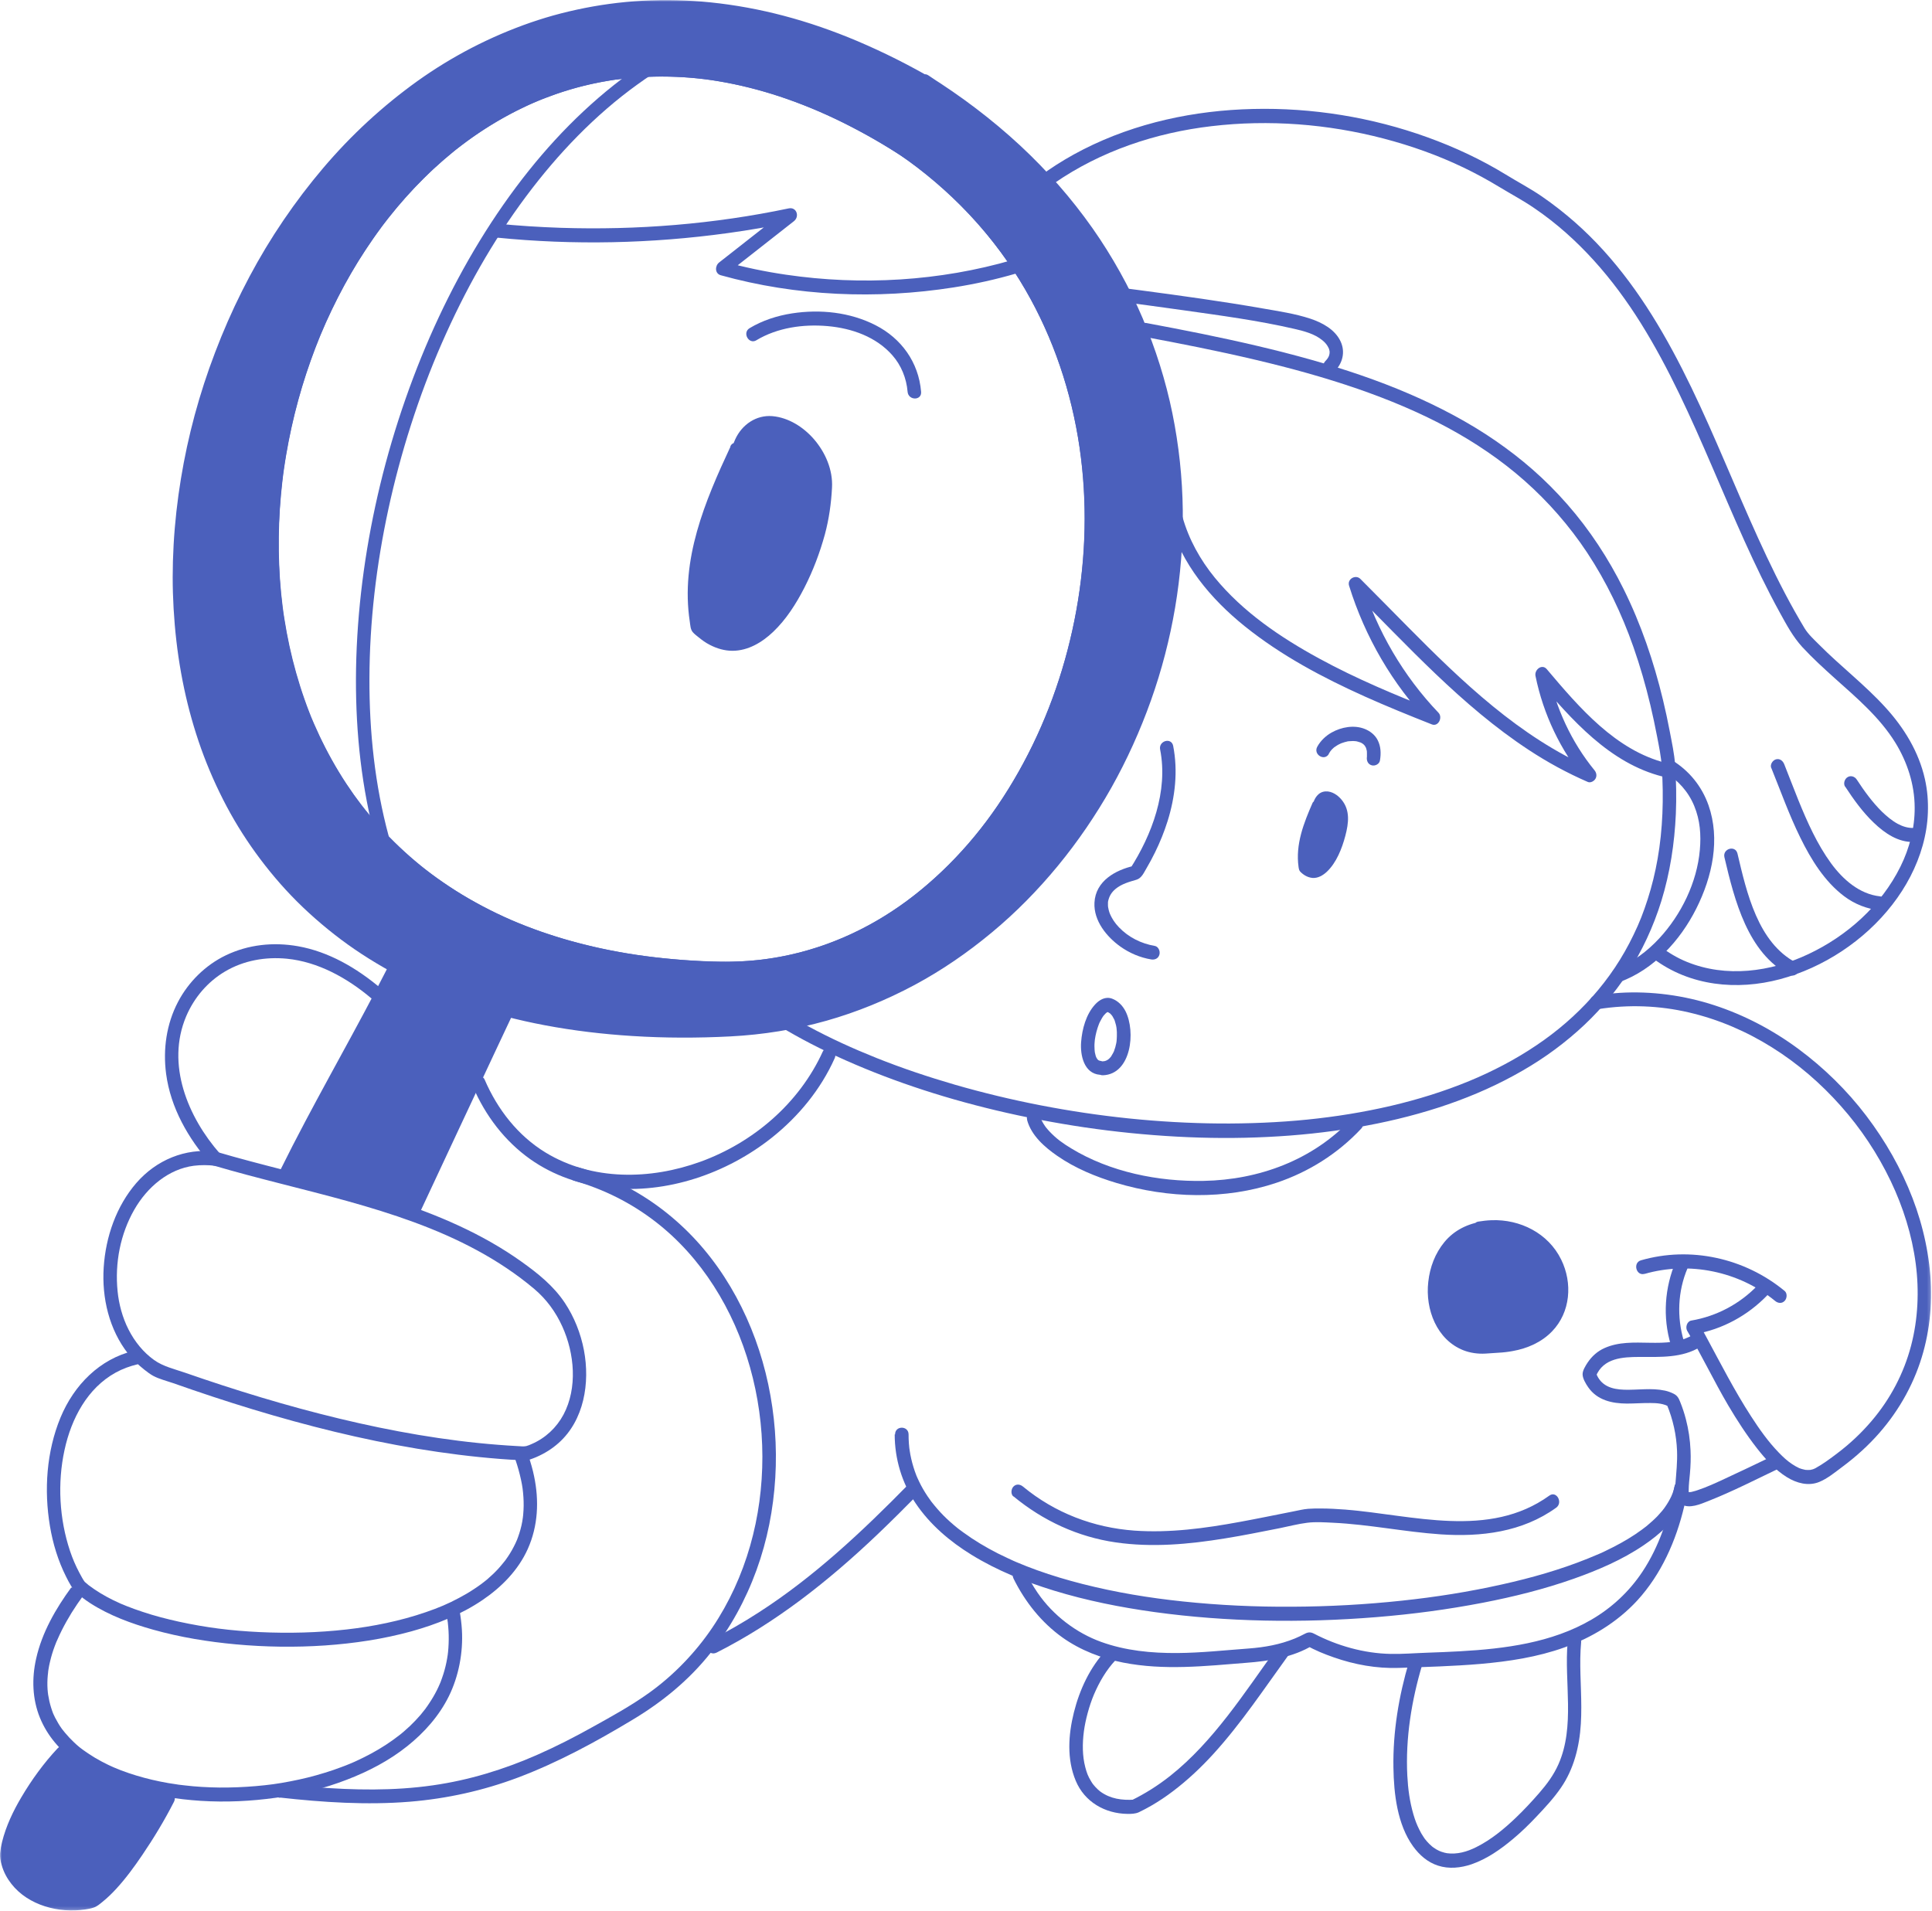 <svg width="558" height="552" viewBox="0 0 558 552" fill="none" xmlns="http://www.w3.org/2000/svg">
<mask id="mask0_1255_1101" style="mask-type:luminance" maskUnits="userSpaceOnUse" x="0" y="0" width="558" height="552">
<path d="M557.789 0H0V551.81H557.789V0Z" fill="white"/>
</mask>
<g mask="url(#mask0_1255_1101)">
<path d="M222.751 294.919C228.777 298.735 235.07 302.069 241.517 305.035C248.762 308.368 256.163 311.288 263.696 313.84C271.606 316.53 279.648 318.806 287.758 320.737C295.867 322.668 304.73 324.369 313.304 325.634C322.1 326.921 330.963 327.818 339.848 328.301C348.732 328.783 357.395 328.829 366.169 328.392C374.766 327.979 383.318 327.082 391.804 325.634C399.825 324.277 407.779 322.392 415.534 319.886C422.978 317.472 430.246 314.46 437.159 310.69C444.071 306.943 449.943 302.85 455.593 297.862C461.132 292.965 466.028 287.332 470.127 281.079C474.204 274.825 477.55 267.63 479.832 260.25C482.336 252.111 483.643 243.605 484.02 235.075C484.219 230.339 484.13 225.604 483.798 220.868C483.576 217.672 482.867 214.453 482.269 211.304C481.671 208.154 481.029 205.188 480.297 202.131C477.639 191.095 473.961 180.29 468.931 170.151C464.544 161.3 459.116 153.023 452.668 145.667C446.221 138.31 439.485 132.516 431.885 127.274C424.286 122.033 415.689 117.504 407.048 113.779C397.831 109.802 388.326 106.629 378.71 103.917C368.341 100.997 357.839 98.606 347.292 96.445C341.886 95.341 336.48 94.307 331.073 93.295C330.032 93.111 328.969 93.594 328.681 94.721C328.415 95.709 328.991 97.019 330.054 97.203C340.933 99.227 351.79 101.365 362.58 103.917C372.55 106.262 382.454 108.974 392.181 112.331C401.066 115.412 409.773 119.021 418.082 123.504C425.992 127.78 433.547 132.861 440.327 138.862C447.107 144.862 453.289 151.897 458.385 159.599C463.968 168.036 468.399 177.278 471.767 186.888C473.695 192.383 475.312 197.992 476.664 203.671C477.373 206.659 478.015 209.671 478.591 212.683C479.167 215.695 479.788 218.614 479.965 221.626C480.541 230.5 480.253 239.559 478.746 248.088C478.059 252.019 477.107 255.927 475.888 259.721C474.67 263.514 473.495 266.549 471.811 269.998C468.599 276.688 464.655 282.55 459.913 287.884C455.15 293.24 449.721 297.908 443.805 301.885C440.748 303.954 437.58 305.839 434.323 307.563C431.066 309.288 427.631 310.897 424.33 312.253C417.019 315.265 409.441 317.61 401.775 319.403C393.688 321.289 385.711 322.553 377.58 323.381C369.448 324.208 360.542 324.576 352.011 324.507C343.481 324.438 334.596 323.932 325.911 323.036C317.314 322.139 308.983 320.898 300.453 319.242C292.167 317.633 283.947 315.656 275.815 313.311C268.149 311.081 260.572 308.552 253.149 305.586C246.369 302.873 239.877 299.931 233.297 296.367C230.394 294.804 227.536 293.125 224.722 291.355C222.573 289.999 220.601 293.493 222.751 294.85V294.919Z" fill="#4B60BC"/>
<path d="M337.688 150.361C341.21 162.914 349.718 173.006 359.512 180.892C370.036 189.352 382 195.697 394.164 201.169C400.568 204.043 407.037 206.664 413.551 209.239C415.457 209.974 416.742 207.193 415.457 205.859C405.353 195.284 397.732 182.294 393.322 168.109L390.065 170.086C406.461 186.409 422.192 203.905 441.513 216.596C446.963 220.182 452.657 223.286 458.595 225.861C459.371 226.205 460.412 225.631 460.811 224.918C461.276 224.091 461.077 223.148 460.501 222.458C453.876 214.343 449.334 204.572 447.229 194.18L443.972 196.157C453.92 207.928 464.954 220.458 480.176 224.297C482.613 224.918 483.654 221.01 481.217 220.389C466.682 216.733 456.225 204.503 446.742 193.284C445.368 191.651 443.108 193.422 443.485 195.261C445.745 206.365 450.708 216.688 457.775 225.332L459.681 221.952C438.987 212.963 422.214 196.847 406.373 180.823C401.875 176.294 397.421 171.719 392.901 167.213C391.55 165.856 389.024 167.213 389.644 169.19C394.253 184.041 402.207 197.652 412.776 208.733L414.681 205.354C403.226 200.847 391.816 196.111 380.959 190.18C369.881 184.133 359.024 176.823 350.848 166.845C346.661 161.718 343.36 155.81 341.543 149.35C340.856 146.844 337.067 147.901 337.776 150.43L337.688 150.361Z" fill="#4B60BC"/>
<path d="M480.936 223.101C484.658 225.4 487.627 228.641 489.334 232.803C491.04 236.941 491.328 241.148 490.951 245.47C490.131 254.919 485.545 264.207 479.252 271.012C475.774 274.76 471.586 277.955 466.845 279.703C464.496 280.576 465.515 284.485 467.886 283.611C477.568 280.047 485.212 271.794 489.91 262.46C494.607 253.126 496.867 242.344 493.455 232.596C491.505 227.055 487.805 222.572 482.93 219.583C480.759 218.25 478.787 221.744 480.958 223.078L480.936 223.101Z" fill="#4B60BC"/>
<path d="M321.114 86.836C328.049 87.71 335.006 88.653 341.83 89.618C352.532 91.135 363.322 92.561 373.869 94.998C376.682 95.665 379.651 96.4 381.956 98.308C382.532 98.768 383.063 99.343 383.418 99.941C383.506 100.079 383.795 100.676 383.772 100.584C383.839 100.722 383.861 100.86 383.905 100.998C383.905 100.998 384.038 101.642 383.994 101.297C384.127 102.47 383.728 103.343 382.775 104.309C381.003 106.171 383.773 109.022 385.545 107.183C387.783 104.861 388.603 101.642 387.185 98.607C385.567 95.136 381.845 93.182 378.477 92.055C374.024 90.584 369.282 89.894 364.696 89.089C353.019 87.043 341.276 85.434 329.556 83.871C326.742 83.503 323.928 83.135 321.114 82.767C320.072 82.629 319.164 83.779 319.164 84.79C319.164 85.986 320.072 86.675 321.114 86.813V86.836Z" fill="#4B60BC"/>
<path d="M383.764 217.739C383.919 217.463 384.096 217.21 384.274 216.934C384.052 217.256 384.207 217.026 384.34 216.865C384.451 216.727 384.562 216.589 384.695 216.451C384.916 216.221 385.16 216.037 385.382 215.807C385.559 215.623 385.094 216.014 385.315 215.876C385.382 215.83 385.426 215.784 385.492 215.761C385.647 215.646 385.78 215.554 385.935 215.462C386.201 215.278 386.467 215.118 386.755 214.98C386.91 214.888 387.088 214.819 387.243 214.75C387.509 214.635 387.287 214.75 387.243 214.75C386.955 214.865 387.354 214.704 387.398 214.681C388.018 214.451 388.639 214.267 389.281 214.129C389.503 214.083 389.746 214.06 389.348 214.129C389.503 214.129 389.658 214.083 389.813 214.083C390.145 214.06 390.455 214.037 390.788 214.037C391.076 214.037 391.364 214.083 391.674 214.106C391.297 214.083 391.452 214.06 391.718 214.106C391.873 214.129 392.029 214.175 392.184 214.221C392.45 214.29 392.715 214.405 392.981 214.474C393.225 214.543 392.627 214.267 392.848 214.405C392.893 214.428 392.959 214.451 393.003 214.474C393.136 214.543 393.269 214.612 393.402 214.704C393.535 214.796 393.646 214.888 393.779 214.957C393.557 214.842 393.535 214.727 393.735 214.934C393.845 215.049 393.956 215.141 394.067 215.256C394.2 215.416 394.355 215.761 394.133 215.302C394.266 215.577 394.466 215.853 394.599 216.129C394.399 215.738 394.554 216.014 394.599 216.244C394.643 216.405 394.687 216.589 394.732 216.75C394.732 216.842 394.754 216.934 394.776 217.026C394.754 216.911 394.754 216.635 394.776 216.911C394.776 217.141 394.798 217.348 394.798 217.578C394.798 217.807 394.798 217.991 394.798 218.198C394.798 218.267 394.798 218.359 394.798 218.428C394.754 218.98 394.864 217.991 394.798 218.566C394.621 219.647 395.064 220.75 396.172 221.049C397.102 221.325 398.41 220.727 398.565 219.624C398.897 217.624 398.831 215.6 397.9 213.784C397.102 212.221 395.707 211.163 394.156 210.543C391.098 209.324 387.42 209.991 384.606 211.577C382.922 212.52 381.416 213.945 380.463 215.669C379.2 217.945 382.59 219.992 383.831 217.716L383.764 217.739Z" fill="#4B60BC"/>
<path d="M335.069 216.498C337.44 228.522 332.698 241.143 326.34 251.029L327.514 250.086C322.218 251.282 316.413 254.432 316.103 260.731C315.837 265.973 319.648 270.594 323.57 273.398C326.207 275.284 329.308 276.594 332.477 277.123C333.518 277.307 334.582 276.847 334.87 275.697C335.136 274.732 334.56 273.375 333.496 273.214C329.596 272.548 325.941 270.731 323.193 267.858C322.573 267.191 322.085 266.616 321.664 265.973C321.465 265.674 321.288 265.375 321.11 265.053C321 264.869 320.911 264.685 320.822 264.501C320.8 264.432 320.49 263.765 320.601 264.041C320.446 263.673 320.335 263.283 320.224 262.892C320.18 262.708 320.003 261.765 320.047 262.087C320.003 261.719 319.98 261.328 320.003 260.938C320.003 260.823 320.003 260.685 320.003 260.57C320.025 260.34 320.003 260.317 320.003 260.57C320.003 260.455 320.047 260.317 320.069 260.202C320.401 258.777 321.044 257.719 322.196 256.754C323.946 255.305 326.096 254.73 328.201 254.11C329.707 253.673 330.35 252.109 331.125 250.799C331.989 249.328 332.809 247.81 333.562 246.27C335.002 243.35 336.243 240.293 337.218 237.189C339.412 230.2 340.254 222.705 338.836 215.44C338.326 212.888 334.559 213.969 335.069 216.521V216.498Z" fill="#4B60BC"/>
<path d="M317.674 306.395C317.32 306.372 318.029 306.51 317.696 306.395C317.586 306.349 317.408 306.303 317.297 306.28C317.231 306.28 317.63 306.51 317.342 306.28C317.231 306.211 317.12 306.119 317.009 306.05C317.231 306.211 317.231 306.257 317.054 306.05C316.987 305.981 316.699 305.636 316.899 305.889C317.098 306.142 316.854 305.797 316.81 305.728C316.744 305.59 316.677 305.475 316.588 305.337C316.478 305.107 316.478 305.038 316.588 305.337C316.544 305.176 316.478 305.038 316.433 304.877C316.345 304.578 316.278 304.257 316.212 303.935C316.167 303.728 316.145 303.498 316.212 303.866C316.212 303.682 316.167 303.498 316.145 303.314C316.123 302.946 316.101 302.601 316.101 302.234C316.101 301.866 316.101 301.475 316.145 301.107C316.145 300.923 316.167 300.739 316.19 300.578C316.19 300.44 316.278 299.911 316.212 300.325C316.323 299.544 316.478 298.762 316.677 298.003C316.788 297.635 316.899 297.245 317.009 296.877C317.076 296.693 317.12 296.532 317.187 296.371C317.231 296.256 317.43 295.727 317.364 295.865C317.297 296.049 317.475 295.635 317.497 295.543C317.563 295.382 317.63 295.244 317.718 295.083C317.896 294.739 318.073 294.417 318.272 294.072C318.361 293.911 318.472 293.773 318.56 293.612C318.605 293.543 318.649 293.497 318.693 293.428C318.848 293.198 318.472 293.681 318.649 293.474C318.87 293.198 319.114 292.946 319.358 292.693C319.402 292.647 319.469 292.601 319.513 292.555C319.69 292.371 319.225 292.762 319.424 292.624C319.535 292.555 319.668 292.44 319.779 292.371C320 292.233 320.244 292.164 319.845 292.302C320.001 292.256 320.133 292.187 320.288 292.164H319.247C319.535 292.21 319.801 292.302 320.089 292.394C320.333 292.463 319.757 292.21 319.978 292.348C320.045 292.394 320.089 292.417 320.156 292.44C320.311 292.532 320.444 292.624 320.599 292.716C320.887 292.9 320.399 292.486 320.599 292.716C320.709 292.831 320.82 292.945 320.931 293.06C321.042 293.175 321.131 293.29 321.241 293.428C320.998 293.129 321.197 293.359 321.308 293.543C321.485 293.842 321.64 294.141 321.795 294.44C321.972 294.785 321.795 294.417 321.84 294.509C321.906 294.693 321.995 294.9 322.039 295.106C322.15 295.451 322.238 295.773 322.327 296.118C322.371 296.302 322.416 296.486 322.438 296.693C322.438 296.808 322.548 297.383 322.504 297.176C322.482 296.946 322.504 297.406 322.526 297.497C322.526 297.704 322.548 297.888 322.571 298.095C322.571 298.509 322.571 298.9 322.571 299.314C322.571 299.728 322.526 300.118 322.504 300.532C322.504 300.693 322.438 301.038 322.504 300.67C322.46 300.9 322.438 301.13 322.393 301.337C322.238 302.119 322.039 302.854 321.751 303.59C321.618 303.958 321.862 303.36 321.706 303.705C321.618 303.866 321.551 304.027 321.463 304.188C321.286 304.51 321.108 304.809 320.931 305.107C320.687 305.475 321.108 304.969 320.798 305.291C320.665 305.429 320.554 305.567 320.422 305.705C320.311 305.82 320.178 305.935 320.067 306.027C320.399 305.728 320.067 306.027 319.912 306.119C319.757 306.211 319.602 306.303 319.446 306.372C319.823 306.165 319.491 306.372 319.292 306.418C319.136 306.464 318.981 306.487 318.826 306.533C318.56 306.602 319.203 306.51 318.937 306.533C318.826 306.533 318.693 306.533 318.583 306.533C316.079 306.648 316.057 310.694 318.583 310.579C326.736 310.257 328.065 297.98 325.074 292.095C324.232 290.44 322.903 289.106 321.219 288.462C319.336 287.75 317.586 288.715 316.278 290.141C313.686 292.969 312.534 297.199 312.246 300.992C311.958 304.785 313.066 310.05 317.652 310.441C318.693 310.533 319.602 309.452 319.602 308.418C319.602 307.245 318.715 306.487 317.652 306.395H317.674Z" fill="#4B60BC"/>
<path d="M304.488 52.924C318.004 43.567 333.846 38.326 349.931 36.44C366.527 34.486 383.476 35.797 399.651 40.027C407.538 42.096 415.271 44.832 422.649 48.372C426.194 50.074 429.628 51.936 432.996 53.982C436.364 56.028 439.975 57.936 443.299 60.235C455.795 68.765 465.854 80.444 473.941 93.41C482.095 106.491 488.409 120.676 494.525 134.861C500.662 149.069 506.6 163.392 514.045 176.934C515.972 180.428 517.833 183.945 520.536 186.888C523.483 190.084 526.696 193.004 529.908 195.9C536.201 201.533 542.848 207.142 547.39 214.476C550.868 220.109 552.973 226.592 552.996 233.236C553.04 239.145 551.511 245.007 548.897 250.295C543.291 261.629 533.387 270.365 522.309 275.584C511.386 280.757 498.513 282.458 487.169 277.814C484.443 276.711 481.895 275.17 479.525 273.4C478.66 272.756 477.353 273.239 476.844 274.113C476.268 275.147 476.689 276.251 477.531 276.895C488.099 284.849 501.725 286.137 514.133 282.826C526.541 279.515 538.439 271.768 546.548 261.284C554.458 251.1 558.867 238.018 555.942 224.983C554.17 217.12 549.916 210.223 544.62 204.407C538.66 197.831 531.615 192.475 525.389 186.198C523.926 184.727 522.265 183.233 521.179 181.44C520.204 179.807 519.251 178.175 518.321 176.52C516.393 173.094 514.576 169.599 512.826 166.082C509.325 159.024 506.135 151.851 502.988 144.609C496.652 130.01 490.625 115.228 483.048 101.25C475.492 87.272 466.519 74.443 454.843 64.167C451.829 61.523 448.661 59.04 445.359 56.764C442.058 54.488 438.38 52.557 434.902 50.419C427.767 46.05 420.168 42.51 412.346 39.682C396.216 33.843 378.956 31.061 361.896 31.475C345.035 31.866 328.085 35.429 312.886 43.154C309.274 44.993 305.796 47.062 302.472 49.361C300.39 50.809 302.34 54.304 304.444 52.855L304.488 52.924Z" fill="#4B60BC"/>
<path d="M518.724 278.048C507.735 272.254 504.5 257.931 501.819 246.551C501.221 244.022 497.454 245.103 498.052 247.632C500.977 260.07 504.788 275.243 516.752 281.543C518.99 282.738 520.962 279.221 518.724 278.048Z" fill="#4B60BC"/>
<path d="M511.585 221.811C514.31 228.547 516.747 235.398 519.96 241.928C523.084 248.296 526.983 254.618 532.633 258.871C535.691 261.17 539.192 262.527 542.914 262.941C543.955 263.056 544.863 261.929 544.863 260.917C544.863 259.722 543.955 259.009 542.914 258.894C537.042 258.228 532.301 254.067 528.844 249.354C524.834 243.859 521.976 237.445 519.406 231.122C518.01 227.674 516.703 224.202 515.329 220.754C514.93 219.742 514.044 219.029 512.936 219.328C512.006 219.581 511.164 220.8 511.562 221.811H511.585Z" fill="#4B60BC"/>
<path d="M532.917 227.193C535.354 230.917 537.991 234.596 541.203 237.653C544.394 240.711 548.249 243.309 552.658 243.194C555.162 243.125 555.184 239.079 552.658 239.148C551.063 239.194 549.556 238.734 548.094 237.952C546.41 237.033 544.948 235.791 543.552 234.458C540.76 231.699 538.434 228.48 536.285 225.193C535.709 224.296 534.556 223.882 533.604 224.48C532.739 225.009 532.319 226.342 532.917 227.262V227.193Z" fill="#4B60BC"/>
<path d="M461.645 291.471C470.33 290.092 479.259 290.437 487.811 292.437C496.297 294.414 504.384 297.886 511.829 302.553C519.274 307.22 525.876 312.921 531.703 319.496C537.442 325.957 542.316 333.268 546.083 341.153C549.65 348.625 552.22 356.718 553.306 365.04C554.325 372.811 553.971 381.041 551.954 388.697C549.849 396.721 545.928 404.146 540.544 410.446C537.575 413.94 534.207 417.09 530.573 419.825C528.579 421.343 526.497 422.883 524.325 424.079C524.259 424.102 523.86 424.308 523.638 424.377C523.483 424.423 523.328 424.447 523.173 424.493C523.062 424.516 522.974 424.539 522.863 424.562C523.018 424.539 523.151 424.539 522.929 424.562C522.619 424.562 522.309 424.608 521.999 424.585C521.844 424.585 521.689 424.585 521.534 424.562C521.201 424.539 521.799 424.631 521.356 424.539C521.046 424.47 520.714 424.401 520.404 424.309C520.226 424.24 520.027 424.194 519.85 424.125C519.761 424.102 519.695 424.056 519.606 424.033C519.872 424.148 519.318 423.918 519.606 424.033C518.919 423.711 518.232 423.32 517.612 422.906C516.194 421.964 515.042 420.906 513.734 419.55C510.699 416.423 508.151 412.814 505.758 409.112C500.972 401.732 496.962 393.847 492.774 386.099C492.088 384.835 491.423 383.593 490.692 382.375L489.517 385.34C497.427 383.984 504.783 379.983 510.433 374.121C512.206 372.259 509.436 369.408 507.664 371.247C502.457 376.673 495.743 380.191 488.476 381.432C487.235 381.639 486.703 383.386 487.302 384.398C491.489 391.456 495.012 398.904 499.178 405.985C501.704 410.239 504.384 414.4 507.42 418.285C509.901 421.458 512.693 424.561 516.105 426.676C518.897 428.401 522.287 429.321 525.411 428.056C527.737 427.114 529.953 425.297 531.947 423.803C533.963 422.308 536.002 420.653 537.885 418.906C544.598 412.768 549.982 405.204 553.417 396.628C556.585 388.766 557.959 380.145 557.693 371.638C557.427 363.132 555.521 354.235 552.397 346.119C549.096 337.521 544.532 329.543 539.015 322.278C533.498 315.013 526.784 308.415 519.406 302.967C512.006 297.495 503.786 293.173 495.101 290.345C486.438 287.517 476.955 286.207 467.738 286.781C465.322 286.942 462.907 287.218 460.537 287.609C459.495 287.77 458.919 289.127 459.163 290.092C459.473 291.242 460.514 291.678 461.556 291.518H461.6L461.645 291.471Z" fill="#4B60BC"/>
<path d="M474.984 367.959C487.813 364.258 502.237 367.154 512.673 375.753C513.492 376.442 514.622 376.603 515.442 375.753C516.129 375.04 516.262 373.569 515.442 372.879C503.877 363.338 488.212 359.912 473.943 364.028C471.528 364.717 472.547 368.649 474.984 367.936V367.959Z" fill="#4B60BC"/>
<path d="M489.213 385.407C481.369 390.28 471.576 385.705 463.401 389.384C461.385 390.28 459.745 391.752 458.504 393.614C457.928 394.511 457.086 395.821 457.086 396.925C457.086 398.166 458.017 399.706 458.704 400.695C461.318 404.465 465.616 405.385 469.87 405.408C472.13 405.408 474.39 405.224 476.65 405.247C478.644 405.247 480.528 405.408 482.078 406.351L481.392 405.638C483.231 410.052 484.183 414.558 484.361 419.018C484.494 422.237 484.139 425.409 483.895 428.605C483.718 430.674 483.629 433.318 485.646 434.513C487.95 435.893 491.207 434.422 493.423 433.548C500.402 430.789 507.137 427.34 513.895 424.099C514.848 423.639 515.092 422.214 514.582 421.317C514.006 420.283 512.876 420.122 511.901 420.605C507.293 422.812 502.684 425.042 498.031 427.18C495.461 428.375 493.046 429.502 490.299 430.421C489.9 430.559 489.479 430.697 489.058 430.789C488.881 430.835 488.703 430.881 488.526 430.927C488.349 430.973 487.64 431.019 488.371 430.973C488.105 430.973 487.839 430.973 487.573 431.019C487.086 431.065 487.861 431.088 487.684 431.042C487.573 431.019 487.463 430.973 487.352 430.95C488.039 431.226 487.706 431.111 487.529 431.019C487.352 430.904 487.972 431.433 487.684 431.134C487.44 430.858 488.017 431.64 487.795 431.272C487.573 430.858 487.861 431.594 487.839 431.433C487.839 431.295 487.662 430.559 487.729 431.019C487.795 431.479 487.729 430.95 487.729 430.835C487.729 430.697 487.729 430.536 487.729 430.398C487.729 428.812 487.95 427.226 488.083 425.662C488.282 423.409 488.371 421.156 488.26 418.903C488.127 415.869 487.684 412.834 486.909 409.891C486.466 408.19 485.912 406.511 485.247 404.879C484.804 403.753 484.405 403.063 483.319 402.534C482.522 402.143 481.702 401.845 480.838 401.661C476.983 400.833 473.017 401.523 469.117 401.408C465.506 401.293 462.271 400.327 460.919 396.465V397.545C463.068 392.212 468.652 391.959 473.548 391.936C479.531 391.936 485.867 392.304 491.207 388.97C493.356 387.637 491.406 384.119 489.235 385.476V385.43L489.213 385.407Z" fill="#4B60BC"/>
<path d="M258.406 414.31C258.406 421.414 260.511 428.334 264.411 434.151C268.598 440.381 274.359 445.255 280.607 449.094C288.029 453.669 296.183 456.911 304.425 459.44C313.908 462.337 323.635 464.268 333.406 465.624C343.93 467.073 354.521 467.854 365.134 468.084C375.902 468.314 386.692 467.969 397.46 467.096C408.206 466.222 418.088 464.889 428.28 462.934C437.187 461.21 446.049 459.003 454.624 455.969C461.603 453.486 468.56 450.52 474.742 446.313C479.306 443.209 483.87 439.255 486.197 434.013C486.706 432.863 487.15 431.691 487.416 430.449C487.992 427.92 484.225 426.84 483.649 429.369C483.516 429.921 483.361 430.472 483.184 431.001C483.095 431.254 483.006 431.507 482.896 431.76C483.117 431.162 482.829 431.921 482.718 432.174C482.209 433.254 481.61 434.289 480.924 435.254C480.835 435.369 480.746 435.484 480.68 435.599C480.547 435.783 480.968 435.231 480.636 435.668C480.436 435.921 480.237 436.174 480.038 436.427C479.617 436.91 479.195 437.393 478.752 437.875C477.777 438.887 476.736 439.806 475.672 440.703C475.252 441.048 475.717 440.68 475.54 440.818C475.407 440.933 475.274 441.025 475.141 441.117C474.853 441.347 474.543 441.577 474.233 441.807C473.59 442.266 472.947 442.726 472.305 443.163C470.953 444.059 469.558 444.91 468.139 445.692C466.589 446.542 465.015 447.347 463.42 448.106C463.021 448.29 462.622 448.474 462.224 448.658C462.024 448.75 461.847 448.841 461.648 448.91C461.537 448.979 461.404 449.026 461.293 449.071C461.071 449.163 461.603 448.934 461.249 449.071C460.362 449.462 459.454 449.83 458.546 450.198C450.569 453.417 442.261 455.762 433.908 457.624C424.159 459.808 414.609 461.302 404.883 462.337C394.358 463.463 383.79 464.038 373.221 464.084C362.697 464.153 352.15 463.67 341.67 462.567C331.966 461.555 322.305 459.969 312.623 457.509C308.214 456.382 303.849 455.095 299.573 453.554C297.534 452.819 295.518 452.037 293.524 451.186C293.28 451.071 293.037 450.979 292.793 450.865C293.148 451.025 292.527 450.75 292.439 450.704C291.951 450.497 291.464 450.267 290.998 450.037C290.068 449.6 289.115 449.14 288.184 448.681C284.75 446.933 281.427 444.956 278.303 442.68C277.948 442.427 277.594 442.151 277.239 441.899C277.062 441.784 276.907 441.646 276.752 441.531C276.641 441.462 276.552 441.37 276.464 441.301C276.73 441.531 276.287 441.14 276.464 441.301C275.755 440.726 275.068 440.151 274.381 439.531C273.096 438.381 271.899 437.185 270.769 435.875C270.193 435.231 269.662 434.564 269.13 433.898C269.019 433.76 268.908 433.599 268.775 433.438C268.554 433.162 268.775 433.461 268.842 433.507C268.775 433.415 268.709 433.323 268.643 433.231C268.399 432.886 268.155 432.541 267.911 432.197C267.003 430.84 266.161 429.415 265.452 427.92C265.275 427.576 265.12 427.208 264.964 426.863C264.898 426.702 264.809 426.518 264.743 426.357C264.499 425.782 264.765 426.449 264.632 426.081C264.344 425.323 264.056 424.564 263.834 423.782C263.347 422.196 262.97 420.586 262.727 418.931C262.727 418.793 262.616 418.104 262.682 418.701C262.66 418.517 262.638 418.333 262.616 418.127C262.572 417.713 262.527 417.322 262.505 416.908C262.439 416.057 262.416 415.184 262.416 414.333C262.416 411.735 258.495 411.712 258.517 414.333H258.473L258.406 414.31Z" fill="#4B60BC"/>
<path d="M292.719 455.943C296.065 462.702 300.784 468.633 306.833 472.956C312.062 476.68 318.177 479.002 324.381 480.221C336.168 482.543 348.088 481.232 359.92 480.29C366.544 479.784 373.369 478.726 379.218 475.209H377.246C379.75 476.657 382.497 477.761 385.2 478.703C391.205 480.818 397.608 481.968 403.967 481.761C411.81 481.485 419.698 481.278 427.519 480.612C435.717 479.899 443.981 478.657 451.803 475.852C459.624 473.048 467.046 468.61 472.851 462.311C479.786 454.747 484.084 445.069 486.455 434.999C486.81 433.482 487.12 431.941 487.408 430.401C487.873 427.849 484.107 426.768 483.641 429.32C482.024 438.057 479.254 446.609 474.358 453.989C470.525 459.759 465.473 464.426 459.624 467.829C448.147 474.519 434.653 476.22 421.692 476.956C418.501 477.14 415.333 477.255 412.143 477.37C408.664 477.485 405.163 477.784 401.685 477.715C393.952 477.577 386.175 475.347 379.484 471.852C378.598 471.392 377.844 471.392 376.958 471.852C375.895 472.404 374.964 472.864 373.945 473.278C369.646 475.025 365.237 475.806 360.673 476.151C353.782 476.657 346.914 477.416 340.001 477.462C332.556 477.508 325.068 476.795 318.022 474.243C310.954 471.691 304.218 466.679 299.698 460.081C298.347 458.104 297.15 456.012 296.087 453.874C294.935 451.552 291.567 453.598 292.719 455.92H292.741L292.719 455.943Z" fill="#4B60BC"/>
<path d="M406.97 479.896C404.023 489.758 402.273 500.196 402.45 510.542C402.561 518.151 403.58 526.957 408.1 533.256C409.961 535.831 412.331 537.9 415.323 538.865C418.469 539.9 421.925 539.532 425.027 538.474C429.458 536.934 433.402 534.175 437.014 531.141C439.385 529.164 441.6 527.002 443.727 524.749C446.231 522.105 448.779 519.37 450.839 516.358C454.562 510.955 456.179 504.472 456.578 497.92C456.977 491.368 456.334 485.275 456.423 478.93C456.445 477.39 456.534 475.849 456.667 474.286C456.755 473.206 455.692 472.263 454.717 472.263C453.587 472.263 452.856 473.206 452.767 474.286C451.726 485.919 454.983 498.587 450.108 509.599C448.713 512.726 446.785 515.323 444.591 517.852C442.398 520.381 440.182 522.749 437.811 525.025C434.377 528.313 430.633 531.394 426.401 533.509C423.653 534.888 420.884 535.67 417.871 535.279C418.336 535.348 417.405 535.187 417.25 535.141C416.94 535.072 416.63 534.98 416.32 534.865C416.076 534.773 415.81 534.681 415.566 534.566C416.009 534.75 415.522 534.543 415.456 534.497C415.278 534.405 415.079 534.313 414.88 534.198C414.592 534.037 414.326 533.853 414.06 533.67C413.927 533.578 413.794 533.486 413.661 533.371C413.218 533.049 413.949 533.624 413.55 533.279C413.041 532.842 412.553 532.382 412.11 531.853C411.888 531.6 411.667 531.325 411.445 531.049C411.667 531.348 411.224 530.704 411.135 530.566C410.67 529.899 410.271 529.186 409.917 528.451C409.163 526.933 408.742 525.83 408.233 524.106C407.147 520.381 406.659 516.726 406.46 512.886C405.906 502.081 407.679 491.184 410.758 480.861C411.512 478.355 407.745 477.298 406.992 479.781L406.948 479.827L406.97 479.896Z" fill="#4B60BC"/>
<path d="M319.473 476.635C314.843 481.509 311.807 488.038 310.168 494.59C308.528 501.142 308.107 508.132 310.677 514.316C313.225 520.477 319.141 523.834 325.611 523.926C326.763 523.926 327.871 523.926 328.934 523.443C330.153 522.868 331.327 522.224 332.501 521.558C334.695 520.293 336.822 518.868 338.838 517.327C343.026 514.155 346.881 510.522 350.448 506.614C358.469 497.809 365.116 487.762 372.117 478.106C372.76 477.233 372.25 475.83 371.43 475.324C370.433 474.727 369.392 475.164 368.749 476.037C359.377 488.981 350.537 502.959 338.018 512.913C334.473 515.718 330.662 518.132 326.63 520.086L327.627 519.81C324.016 520.04 320.714 519.58 317.812 517.488C317.457 517.235 316.881 516.707 316.35 516.132C316.217 515.994 316.106 515.833 315.973 515.695C315.973 515.695 315.574 515.189 315.796 515.511C315.574 515.212 315.352 514.891 315.153 514.546C314.245 513.074 313.89 512.109 313.447 510.43C312.605 507.212 312.583 503.648 313.048 500.085C313.491 496.751 314.599 492.682 315.928 489.509C317.524 485.762 319.54 482.337 322.199 479.509C323.971 477.647 321.202 474.773 319.429 476.635H319.473Z" fill="#4B60BC"/>
<path d="M292.697 432.195C301.294 439.299 311.33 443.92 322.254 445.506C332.756 447.024 343.347 446.058 353.782 444.357C359.1 443.506 364.373 442.425 369.646 441.391C372.283 440.862 374.942 440.15 377.6 439.828C380.015 439.529 382.564 439.713 384.979 439.828C395.392 440.31 405.673 442.471 416.086 443.184C427.741 443.966 439.639 442.563 449.454 435.483C451.492 434.011 449.565 430.494 447.482 431.988C430.045 444.564 408.044 437.598 388.635 436.034C386.219 435.85 383.804 435.712 381.389 435.712C380.215 435.712 378.996 435.712 377.822 435.804C376.382 435.919 374.964 436.287 373.524 436.563C368.361 437.575 363.177 438.655 358.014 439.598C348.022 441.437 337.852 442.816 327.66 442.104C315.895 441.253 304.728 437.046 295.467 429.39C294.647 428.7 293.517 428.539 292.697 429.39C292.01 430.103 291.877 431.574 292.697 432.264V432.195Z" fill="#4B60BC"/>
<path d="M428.374 354.81C408.699 357.339 409.762 392.054 431.01 388.744C461.741 388.675 454.408 350.327 427.421 354.833" fill="#4B60BC"/>
<path d="M428.358 352.788C424.038 353.386 420.027 355.294 417.169 358.766C414.488 362.03 412.981 366.008 412.516 370.238C411.586 378.261 415.02 386.998 422.642 390.009C424.636 390.791 426.852 391.09 428.979 390.975C430.264 390.906 431.482 390.791 432.767 390.722C434.163 390.653 435.537 390.492 436.888 390.239C441.076 389.504 445.241 387.71 448.277 384.538C453.594 379.043 454.237 370.606 450.914 363.847C447.147 356.122 438.949 352.145 430.817 352.444C429.488 352.489 428.181 352.65 426.874 352.857C425.832 353.018 425.256 354.375 425.5 355.34C425.81 356.49 426.852 356.927 427.893 356.766C431.815 356.122 435.603 356.421 439.259 357.961C439.038 357.869 439.481 358.053 439.525 358.076C439.702 358.168 439.88 358.26 440.057 358.329C440.456 358.536 440.876 358.766 441.275 358.996C441.63 359.226 441.984 359.456 442.339 359.685C442.494 359.8 442.649 359.915 442.804 360.03C443.114 360.26 442.871 360.053 443.092 360.26C443.735 360.812 444.355 361.387 444.931 362.03C445.175 362.306 445.419 362.582 445.662 362.881C445.729 362.95 446.061 363.41 445.862 363.134C445.995 363.318 446.106 363.479 446.239 363.663C446.704 364.329 447.103 365.042 447.479 365.801C447.922 366.697 447.944 366.72 448.232 367.64C448.476 368.376 448.676 369.111 448.809 369.87C448.853 370.077 448.875 370.284 448.919 370.468C448.986 370.859 448.919 370.537 448.942 370.629C448.986 371.043 449.008 371.456 449.03 371.847C449.052 372.606 449.03 373.364 448.964 374.123C448.919 374.514 448.964 374.169 448.964 374.284C448.942 374.491 448.897 374.698 448.875 374.882C448.809 375.273 448.72 375.687 448.609 376.077C448.521 376.422 448.41 376.744 448.299 377.089C448.232 377.25 448.188 377.411 448.122 377.572C448.1 377.641 447.989 377.939 448.122 377.572C448.077 377.687 448.033 377.779 447.989 377.894C447.656 378.583 447.302 379.273 446.881 379.917C446.593 380.376 446.549 380.4 446.394 380.606C446.128 380.928 445.84 381.273 445.552 381.572C444.953 382.193 444.399 382.675 443.934 383.02C442.383 384.17 440.921 384.883 439.237 385.434C437.176 386.124 435.049 386.469 432.878 386.607C430.707 386.722 428.646 387.044 426.475 386.791C425.101 386.63 423.417 386.055 422.132 385.251C421.268 384.699 421.091 384.561 420.404 383.894C420.138 383.641 419.872 383.365 419.651 383.089C419.518 382.928 419.363 382.768 419.23 382.584C419.052 382.354 419.274 382.653 419.03 382.308C418.011 380.79 417.457 379.595 416.992 378.055C416.438 376.192 416.283 375.02 416.239 373.204C416.106 366.445 419.473 359.525 425.81 357.409C426.586 357.157 427.738 356.858 428.336 356.789C429.377 356.651 430.286 355.961 430.286 354.766C430.286 353.777 429.377 352.604 428.336 352.742H428.358V352.788Z" fill="#4B60BC"/>
<path d="M296.645 323.501C297.864 327.984 301.697 331.318 305.308 333.824C310.493 337.433 316.475 339.893 322.457 341.686C337.347 346.146 353.897 346.606 368.72 341.617C377.959 338.513 386.379 333.226 393.136 326.007C394.887 324.145 392.139 321.271 390.367 323.133C379.156 335.134 363.536 340.789 347.627 341.088C334.555 341.341 320.596 338.537 309.363 331.685C306.859 330.168 305.175 328.95 303.226 326.927C302.849 326.536 302.494 326.122 302.14 325.685C302.051 325.57 301.963 325.455 301.874 325.34C302.051 325.57 301.985 325.501 301.852 325.294C301.697 325.064 301.542 324.857 301.409 324.628C301.165 324.237 300.943 323.823 300.744 323.386C300.434 322.765 300.744 323.57 300.633 323.087C300.567 322.857 300.478 322.65 300.434 322.42C299.747 319.914 295.98 320.972 296.667 323.501H296.645Z" fill="#4B60BC"/>
<path d="M253.484 40.511C269.038 50.098 282.73 62.766 292.878 78.353C301.718 91.94 307.723 107.298 310.803 123.345C313.882 139.392 314.015 155.025 311.799 170.567C309.584 186.108 304.975 201.442 298.107 215.466C291.238 229.49 282.752 241.468 271.896 251.814C261.039 262.137 249.185 269.424 235.759 273.724C228.779 275.954 221.733 277.264 214.51 277.655C206.844 278.069 199.09 277.54 191.468 276.758C178.041 275.379 164.481 272.413 151.697 267.401C148.684 266.229 146.379 265.217 143.499 263.838C140.818 262.55 138.181 261.148 135.589 259.677C132.997 258.205 130.582 256.665 128.167 255.01C127.014 254.228 125.863 253.4 124.733 252.573C124.201 252.182 123.669 251.768 123.137 251.377C122.849 251.147 122.561 250.94 122.273 250.71C121.852 250.366 121.808 250.343 121.608 250.182C117.354 246.733 113.322 242.94 109.622 238.847C105.922 234.755 102.997 230.962 100.028 226.479C97.059 221.996 94.511 217.421 92.229 212.616C91.653 211.42 91.121 210.202 90.589 208.983C90.346 208.408 90.102 207.834 89.858 207.259C89.836 207.19 89.615 206.661 89.792 207.121C89.725 206.96 89.659 206.799 89.614 206.638C89.481 206.316 89.371 206.017 89.238 205.696C88.263 203.213 87.376 200.707 86.579 198.155C84.984 193.12 83.699 187.97 82.746 182.751C82.502 181.418 82.281 180.108 82.059 178.774C81.948 178.13 81.86 177.464 81.771 176.82C81.727 176.544 81.704 176.245 81.66 175.969C81.66 175.785 81.616 175.625 81.594 175.464C81.66 175.992 81.572 175.234 81.549 175.142C81.217 172.498 80.973 169.831 80.796 167.164C80.442 161.785 80.375 156.359 80.575 150.979C80.685 148.289 80.863 145.599 81.106 142.91C81.217 141.553 81.372 140.197 81.527 138.84C81.572 138.541 81.594 138.265 81.638 137.967C81.638 137.783 81.682 137.622 81.705 137.438C81.771 136.863 81.638 137.852 81.705 137.277C81.793 136.587 81.882 135.898 81.993 135.208C83.566 124.448 86.202 113.85 89.88 103.665C90.323 102.401 90.789 101.182 91.276 99.918C91.498 99.32 91.742 98.746 91.963 98.148C91.963 98.079 92.207 97.55 92.03 97.987C92.096 97.826 92.162 97.665 92.229 97.504C92.362 97.159 92.517 96.814 92.65 96.469C93.691 94.01 94.777 91.573 95.951 89.159C98.278 84.354 100.826 79.687 103.64 75.158C105.035 72.927 106.475 70.743 107.982 68.605C109.6 66.283 110.707 64.812 112.502 62.559C115.715 58.513 119.149 54.696 122.805 51.087C124.644 49.27 126.527 47.546 128.477 45.868C130.604 44.052 131.933 42.971 134.193 41.293C138.226 38.281 142.48 35.569 146.889 33.2C151.564 30.672 155.397 28.993 160.36 27.246C165.301 25.499 170.242 24.234 175.338 23.384C175.936 23.269 176.556 23.177 177.155 23.085C177.443 23.039 177.708 22.993 177.974 22.97C178.528 22.901 177.576 23.039 178.13 22.97C178.351 22.947 178.573 22.901 178.794 22.878C180.079 22.717 181.364 22.579 182.671 22.464C185.352 22.234 188.056 22.119 190.759 22.096C193.462 22.096 196.298 22.211 199.067 22.418C200.463 22.533 201.837 22.671 203.211 22.832C204.762 23.016 205.471 23.131 207.066 23.384C219.451 25.384 231.549 29.568 242.671 35.017C249.075 38.143 255.278 41.73 261.283 45.638C263.432 47.017 265.382 43.523 263.255 42.144C251.312 34.373 238.484 27.867 225.012 23.567C213.691 19.958 201.837 17.935 189.983 18.073C179.348 18.188 168.713 20.027 158.654 23.637C148.595 27.246 139.821 32.12 131.534 38.373C123.248 44.627 115.715 52.121 109.201 60.444C102.532 68.95 96.837 78.238 92.184 88.078C87.465 98.033 83.765 108.493 81.151 119.253C78.536 130.012 77.007 141.093 76.631 152.175C76.276 163.279 77.096 174.199 79.201 184.982C81.284 195.649 84.696 206.063 89.415 215.788C94.134 225.513 100.427 234.778 107.805 242.733C115.693 251.216 124.932 258.366 134.924 263.953C146.313 270.344 158.654 274.781 171.283 277.609C178.484 279.218 185.796 280.322 193.13 281.011C200.929 281.747 208.816 282.207 216.638 281.609C231.394 280.46 245.707 275.563 258.314 267.539C270.921 259.516 281.733 248.595 290.463 236.181C299.48 223.329 306.26 208.799 310.736 193.649C315.212 178.475 317.538 161.715 317.051 145.461C316.585 129.207 313.284 112.447 307.058 97.159C300.832 81.871 290.862 66.858 278.698 55.041C271.608 48.167 263.742 42.166 255.389 37.04C253.218 35.706 251.268 39.201 253.417 40.534L253.484 40.511Z" fill="#4B60BC"/>
<path d="M267.019 23.524L269.08 24.903C60.277 -97.404 -65.417 311.039 210.852 297.291C333.821 291.175 398.629 105.668 267.019 23.501V23.524ZM207.95 279.818C-16.318 275.22 83.231 -71.472 261.524 43.41C361.738 113.553 308.673 281.864 207.95 279.818Z" fill="#4B60BC"/>
<path d="M266.035 25.268L268.096 26.647L270.068 23.153C262.801 18.9 255.312 15.13 247.623 11.865C240.666 8.922 233.532 6.439 226.265 4.531C219.374 2.715 212.35 1.427 205.282 0.692C198.746 0.025 192.166 -0.159 185.63 0.209C179.071 0.577 172.867 1.427 166.619 2.784C160.349 4.14 154.699 5.864 148.938 8.095C143.178 10.325 137.528 12.991 132.122 16.049C126.716 19.107 121.775 22.394 116.945 26.096C112.115 29.774 107.284 33.959 102.831 38.327C98.377 42.695 94.256 47.293 90.357 52.144C86.457 56.995 82.668 62.259 79.234 67.616C75.8 72.973 72.72 78.445 69.884 84.1C67.048 89.756 64.412 95.756 62.13 101.779C59.825 107.803 57.898 113.757 56.236 119.873C54.596 125.942 53.267 132.103 52.248 138.311C51.228 144.518 50.497 150.978 50.143 157.37C49.788 163.761 49.788 169.715 50.143 175.854C50.497 182.015 51.206 188.292 52.314 194.43C53.422 200.568 54.818 206.201 56.635 211.925C58.451 217.65 60.756 223.444 63.437 228.938C66.096 234.433 69.064 239.491 72.454 244.387C75.844 249.284 79.899 254.319 84.197 258.779C88.474 263.239 93.414 267.562 98.488 271.378C103.562 275.194 109.411 278.827 115.239 281.884C121.575 285.195 128.2 287.977 134.936 290.276C142.225 292.759 149.714 294.69 157.247 296.115C165.644 297.702 174.152 298.713 182.683 299.242C192.099 299.84 201.516 299.84 210.932 299.357C220.349 298.874 229.655 297.38 238.694 294.828C247.468 292.345 255.998 288.85 264.086 284.528C272.173 280.183 279.485 275.125 286.464 269.332C293.443 263.538 299.735 257.124 305.496 250.135C311.257 243.146 316.486 235.49 320.984 227.513C325.481 219.512 329.314 211.029 332.416 202.315C335.518 193.602 337.844 184.636 339.395 175.509C340.946 166.382 341.722 156.841 341.611 147.438C341.5 137.989 340.481 128.563 338.598 119.321C336.715 110.079 333.746 100.676 330.001 91.871C326.257 83.066 321.227 74.007 315.533 65.915C309.418 57.224 302.394 49.247 294.684 42.074C286.486 34.464 277.535 27.728 268.118 21.82C265.969 20.463 263.997 23.981 266.146 25.314C275.651 31.269 284.669 38.051 292.889 45.821C300.334 52.879 307.158 60.673 313.007 69.179C318.524 77.203 323.243 85.801 327.032 94.859C330.821 103.917 333.325 112.539 335.119 121.758C336.914 130.977 337.734 139.828 337.734 149.047C337.734 158.266 336.936 167.232 335.341 176.13C333.746 185.027 331.331 193.947 328.207 202.499C325.083 211.052 321.316 219.075 316.84 226.846C312.365 234.617 307.313 241.905 301.597 248.687C295.88 255.469 289.433 261.86 282.52 267.469C275.607 273.079 268.273 277.861 260.541 281.884C252.653 285.977 244.388 289.172 235.792 291.448C227.195 293.724 217.801 295.035 208.584 295.426C199.345 295.793 190.127 295.724 180.933 295.081C172.58 294.483 164.714 293.495 156.516 291.862C149.138 290.391 141.804 288.437 134.692 285.931C128.001 283.586 122.196 281.08 115.947 277.723C110.231 274.666 104.714 271.148 99.529 267.171C98.909 266.711 98.311 266.228 97.713 265.745C97.447 265.538 97.89 265.883 97.513 265.584C97.38 265.469 97.247 265.377 97.114 265.262C96.782 264.987 96.45 264.711 96.118 264.458C94.921 263.469 93.769 262.458 92.617 261.4C90.357 259.354 88.163 257.216 86.081 254.986C83.998 252.756 82.048 250.526 80.165 248.158C79.699 247.583 79.256 247.008 78.813 246.411C78.592 246.112 78.348 245.813 78.126 245.514C78.038 245.399 77.838 245.123 78.038 245.399C77.905 245.215 77.772 245.054 77.661 244.87C76.797 243.675 75.933 242.456 75.091 241.215C71.79 236.318 68.865 231.168 66.339 225.811C65.697 224.478 65.098 223.122 64.522 221.765C64.234 221.076 63.946 220.386 63.658 219.696C63.836 220.11 63.481 219.236 63.414 219.052C63.282 218.707 63.126 218.363 63.016 217.995C61.952 215.236 60.977 212.431 60.113 209.603C58.363 203.925 56.989 198.085 55.992 192.223C55.748 190.751 55.505 189.257 55.305 187.763C55.239 187.395 55.194 187.004 55.15 186.613C55.084 186.199 55.194 186.912 55.15 186.498C55.128 186.268 55.084 186.062 55.062 185.832C54.973 185.096 54.884 184.36 54.818 183.624C54.486 180.613 54.264 177.601 54.109 174.566C53.821 168.428 53.865 162.267 54.242 156.151C54.441 153.071 54.707 149.99 55.062 146.932C55.106 146.564 55.15 146.22 55.195 145.852C55.217 145.668 55.239 145.461 55.261 145.254C55.261 145.162 55.261 145.093 55.283 145.001C55.327 144.702 55.239 145.346 55.283 145.047C55.394 144.265 55.505 143.484 55.615 142.702C55.837 141.162 56.081 139.621 56.346 138.104C57.388 131.943 58.762 125.85 60.423 119.85C62.085 113.849 64.057 107.849 66.317 102.009C66.605 101.274 66.893 100.515 67.181 99.779C67.248 99.618 67.314 99.457 67.381 99.297C67.514 98.975 67.292 99.526 67.469 99.067C67.624 98.699 67.779 98.331 67.934 97.963C68.533 96.515 69.153 95.066 69.796 93.641C71.081 90.79 72.41 87.962 73.828 85.181C76.664 79.617 79.766 74.191 83.134 68.972C84.818 66.374 86.568 63.8 88.385 61.294C89.404 59.891 89.847 59.294 90.955 57.868C91.885 56.65 92.86 55.431 93.813 54.259C97.713 49.477 101.856 44.925 106.243 40.649C108.414 38.534 110.652 36.487 112.956 34.487C114.109 33.499 115.261 32.533 116.435 31.59C116.723 31.36 116.258 31.729 116.546 31.499C116.701 31.384 116.834 31.269 117.011 31.131C117.299 30.901 117.609 30.648 117.919 30.418C118.518 29.935 119.138 29.475 119.758 29.015C124.588 25.383 129.618 22.073 134.869 19.153C137.484 17.681 140.165 16.325 142.89 15.038C143.554 14.739 144.219 14.417 144.906 14.118C145.083 14.049 145.261 13.957 145.438 13.888C145.637 13.796 145.371 13.911 145.349 13.934C145.46 13.888 145.549 13.842 145.637 13.796C145.992 13.635 146.346 13.497 146.701 13.336C148.096 12.739 149.492 12.187 150.888 11.658C156.582 9.497 162.432 7.773 168.37 6.531C169.876 6.209 171.383 5.934 172.912 5.658C173.687 5.52 174.463 5.405 175.238 5.29C175.415 5.267 175.57 5.244 175.748 5.221C175.859 5.221 176.368 5.129 176.147 5.152C175.925 5.175 176.501 5.106 176.545 5.083C176.745 5.06 176.944 5.037 177.121 5.014C180.245 4.6 183.37 4.347 186.516 4.186C193.03 3.864 199.544 4.071 206.036 4.784C209.426 5.152 212.306 5.588 215.895 6.278C219.485 6.968 222.808 7.727 226.198 8.646C233.421 10.6 240.489 13.106 247.402 16.049C254.27 18.992 261.538 22.716 268.229 26.647C270.444 27.935 272.306 24.556 270.201 23.153L268.14 21.773C266.036 20.348 264.064 23.843 266.168 25.268H266.035Z" fill="#4B60BC"/>
<path d="M207.974 277.766C193.373 277.468 179.082 275.743 164.969 271.812C153.004 268.478 142.014 263.857 131.446 257.144C126.594 254.063 122.317 250.845 118.196 247.212C114.186 243.672 110.419 239.81 106.963 235.671C106.077 234.614 105.213 233.533 104.371 232.453C103.462 231.257 103.152 230.843 102.222 229.556C100.715 227.418 99.252 225.234 97.901 222.981C95.176 218.498 92.761 213.785 90.656 208.934C90.412 208.359 90.168 207.784 89.925 207.209C89.902 207.14 89.681 206.612 89.858 207.072C89.792 206.911 89.725 206.75 89.681 206.589C89.548 206.267 89.437 205.968 89.304 205.646C88.839 204.428 88.374 203.209 87.953 201.968C87.066 199.462 86.269 196.91 85.538 194.335C84.097 189.231 82.967 184.035 82.148 178.794C82.059 178.173 81.97 177.552 81.86 176.932C81.815 176.656 81.771 176.357 81.749 176.081C81.749 175.897 81.705 175.736 81.682 175.575C81.668 175.422 81.668 175.429 81.682 175.598C81.682 175.483 81.66 175.368 81.638 175.253C81.483 173.943 81.328 172.632 81.195 171.322C80.929 168.655 80.752 165.988 80.641 163.298C80.42 157.942 80.486 152.585 80.818 147.251C80.996 144.538 81.239 141.802 81.549 139.113C81.727 137.526 81.793 137.113 82.015 135.503C82.192 134.17 82.414 132.859 82.635 131.526C83.544 126.192 84.696 120.905 86.114 115.709C87.532 110.513 89.216 105.386 91.143 100.374C92.096 97.891 92.894 96.006 94.046 93.362C95.153 90.902 96.306 88.465 97.524 86.074C99.895 81.407 102.509 76.878 105.368 72.51C106.808 70.303 108.314 68.119 109.888 66.004C109.998 65.866 110.087 65.728 110.176 65.59C110.109 65.659 109.954 65.889 110.176 65.59C110.375 65.314 110.574 65.038 110.774 64.785C111.173 64.257 111.594 63.728 111.993 63.199C112.79 62.187 113.588 61.199 114.408 60.21C117.709 56.256 121.21 52.532 124.954 49.037C126.815 47.313 128.721 45.635 130.693 44.025C130.803 43.933 131.468 43.404 131.113 43.68C131.357 43.474 131.623 43.267 131.867 43.083C132.376 42.669 132.886 42.278 133.418 41.887C134.415 41.128 135.412 40.393 136.431 39.68C140.552 36.783 144.851 34.185 149.326 31.932C150.434 31.381 151.564 30.852 152.694 30.323C152.96 30.208 153.226 30.093 153.514 29.955C153.625 29.886 153.757 29.84 153.89 29.794C153.447 29.978 153.957 29.771 154.023 29.726C154.622 29.473 155.22 29.22 155.818 28.967C158.189 28.001 160.582 27.127 163.019 26.369C167.871 24.828 172.812 23.725 177.842 22.989C177.908 22.989 178.462 22.897 177.997 22.989C178.174 22.989 178.329 22.943 178.506 22.92C178.816 22.874 179.127 22.851 179.437 22.805C180.124 22.713 180.833 22.645 181.542 22.576C182.849 22.461 184.156 22.346 185.441 22.277C188.1 22.116 190.759 22.093 193.418 22.139C199.2 22.276 204.474 22.851 209.858 23.886C215.818 25.012 221.711 26.622 227.45 28.645C233.787 30.875 239.525 33.381 245.507 36.438C252.265 39.91 258.89 43.749 264.983 48.37C278.343 58.555 289.621 71.591 297.775 86.58C305.374 100.535 310.227 116.214 312.176 132.032C314.104 147.734 313.417 163.758 310.315 179.185C307.235 194.496 301.896 209.233 294.296 222.728C286.696 236.246 277.656 247.396 266.29 256.799C255.411 265.812 242.627 272.433 228.956 275.605C222.044 277.214 215.131 277.904 207.974 277.766C205.471 277.72 205.471 281.767 207.974 281.813C222.863 282.089 237.62 278.617 250.958 271.743C263.986 265.03 275.441 255.213 284.813 243.695C294.628 231.625 302.25 217.739 307.678 202.979C313.107 188.22 316.386 171.851 317.028 155.734C317.693 139.434 315.699 122.95 310.825 107.409C305.95 91.891 297.553 76.257 286.719 63.498C280.914 56.647 274.355 50.531 267.287 45.106C261.106 40.347 254.348 36.439 247.457 32.898C235.891 26.944 223.617 22.346 210.899 19.932C199.754 17.817 188.388 17.426 177.132 19.012C166.852 20.46 156.881 23.656 147.531 28.346C138.359 32.944 129.895 38.99 122.317 46.048C114.629 53.221 107.871 61.429 102.066 70.303C96.261 79.177 91.254 89.109 87.354 99.294C83.455 109.455 80.552 120.031 78.78 130.813C76.985 141.596 76.232 152.723 76.719 163.758C77.207 174.77 78.868 185.484 81.86 195.921C84.851 206.359 89.127 216.314 94.755 225.464C100.538 234.867 107.694 243.373 115.936 250.546C125.02 258.454 135.279 264.731 146.224 269.49C158.787 274.961 172.081 278.272 185.574 280.111C193.019 281.123 200.485 281.675 207.974 281.813C210.478 281.882 210.478 277.812 207.974 277.766Z" fill="#4B60BC"/>
<path d="M109.921 285.422C102.986 279.583 94.921 274.87 86.037 273.306C78.969 272.065 71.723 272.801 65.187 275.95C59.382 278.755 54.464 283.56 51.406 289.4C48.083 295.745 47.041 303.033 47.972 310.137C49.279 319.999 54.375 328.828 60.756 336.093C62.462 338.024 65.209 335.15 63.526 333.219C54.286 322.712 47.883 307.447 53.777 293.538C56.103 288.089 60.025 283.537 65.01 280.594C70.416 277.399 76.687 276.318 82.868 276.916C91.864 277.813 100.239 282.457 107.174 288.296C107.994 288.986 109.146 289.124 109.943 288.296C110.63 287.583 110.763 286.135 109.943 285.422H109.921Z" fill="#4B60BC"/>
<path d="M237.691 303.61C230.822 318.784 217.44 330.049 202.329 335.544C187.839 340.808 171.066 341.107 157.573 332.9C149.619 328.049 143.703 320.508 139.958 311.795C139.537 310.783 138.12 310.553 137.278 311.082C136.281 311.68 136.148 312.852 136.591 313.864C140.202 322.278 145.808 329.612 153.164 334.831C159.899 339.59 167.832 342.257 175.896 343.107C192.536 344.9 209.862 339.015 223.045 328.508C230.623 322.439 237.004 314.737 241.058 305.702C241.502 304.714 241.324 303.518 240.372 302.92C239.53 302.415 238.156 302.645 237.691 303.633V303.61Z" fill="#4B60BC"/>
<path d="M62.123 332.625C53.504 331.59 45.151 335.038 39.368 341.706C33.607 348.373 30.527 357.201 29.951 366.075C29.375 374.926 31.546 384.054 36.997 390.997C38.371 392.744 39.966 394.261 41.716 395.64C42.536 396.284 43.4 396.951 44.309 397.434C46.059 398.353 48.142 398.859 50.003 399.503C57.625 402.193 65.313 404.745 73.046 407.09C88.644 411.826 104.486 415.78 120.527 418.447C128.437 419.757 136.369 420.769 144.345 421.39C146.317 421.551 148.289 421.666 150.283 421.758C151.236 421.804 152.122 421.895 153.03 421.573C153.651 421.367 154.249 421.137 154.847 420.884C157.24 419.849 159.411 418.516 161.361 416.769C168.695 410.216 170.445 399.434 168.651 389.985C167.72 385.111 165.837 380.375 163.112 376.283C159.832 371.363 155.313 367.776 150.615 364.42C139.205 356.281 126.221 350.787 113.06 346.534C99.633 342.188 85.852 339.039 72.248 335.406C69.035 334.556 65.823 333.659 62.632 332.716C60.217 332.004 59.175 335.912 61.591 336.625C74.441 340.418 87.514 343.361 100.409 346.947C113.259 350.534 126.044 354.764 137.853 361.178C143.658 364.328 149.22 368.007 154.316 372.306C157.794 375.248 160.497 378.927 162.402 383.134C165.97 390.974 166.812 400.928 162.757 408.584C160.719 412.4 157.506 415.389 153.562 417.09C153.052 417.32 152.521 417.55 151.989 417.688C151.169 417.872 150.261 417.711 149.441 417.688C147.602 417.596 145.763 417.458 143.924 417.32C140.069 417.021 136.236 416.631 132.403 416.148C116.982 414.217 101.738 410.929 86.716 406.86C79.183 404.814 71.716 402.561 64.294 400.147C60.66 398.974 57.049 397.733 53.437 396.491C50.446 395.457 47.1 394.698 44.486 392.813C41.406 390.606 38.925 387.548 37.152 384.077C35.358 380.582 34.316 376.605 33.962 372.949C33.142 364.788 34.759 356.442 38.77 349.43C42.536 342.832 48.718 337.66 55.985 336.717C58.024 336.464 60.062 336.487 62.1 336.717C63.142 336.832 64.05 335.682 64.05 334.694C64.05 333.498 63.142 332.786 62.1 332.671H62.145L62.123 332.625Z" fill="#4B60BC"/>
<path d="M38.665 390.167C28.828 392.512 21.383 400.006 17.462 409.478C13.429 419.272 12.676 430.376 14.426 440.814C15.268 445.849 16.775 450.792 19.057 455.344C19.987 457.183 20.94 459.137 22.513 460.448C23.643 461.367 24.795 462.241 26.036 463.045C31.597 466.632 37.956 468.954 44.249 470.724C52.048 472.908 60.091 474.219 68.133 474.954C76.686 475.736 85.282 475.851 93.835 475.276C102.387 474.678 110.696 473.437 118.872 471.184C126.028 469.184 133.141 466.379 139.367 462.149C144.795 458.47 149.669 453.573 152.439 447.389C155.408 440.768 155.74 433.457 154.256 426.399C153.857 424.422 153.281 422.468 152.638 420.56C151.818 418.123 148.03 419.18 148.871 421.64C149.514 423.525 150.046 425.433 150.467 427.365C150.888 429.296 151.043 430.491 151.176 432.468C151.287 434.124 151.264 435.802 151.109 437.457C151.109 437.664 151.065 437.848 151.043 438.055C151.043 438.147 151.043 438.239 151.021 438.308C150.977 438.607 151.065 437.963 151.021 438.285C150.954 438.676 150.91 439.067 150.843 439.458C150.71 440.239 150.533 441.021 150.312 441.803C150.09 442.584 149.891 443.251 149.625 443.964C149.558 444.124 149.514 444.263 149.448 444.423C149.448 444.492 149.226 445.021 149.315 444.791C149.403 444.561 149.204 445.067 149.159 445.136C149.071 445.32 148.982 445.527 148.894 445.734C148.251 447.09 147.52 448.401 146.678 449.642C146.456 449.941 146.257 450.263 146.036 450.562C145.836 450.861 146.213 450.332 145.903 450.746C145.792 450.907 145.681 451.045 145.548 451.182C145.061 451.803 144.551 452.401 144.019 452.999C142.978 454.148 141.826 455.229 140.651 456.24C140.496 456.355 140.341 456.493 140.186 456.608C140.12 456.677 140.053 456.723 139.987 456.769C140.208 456.585 139.765 456.953 139.987 456.769C139.676 457.022 139.344 457.252 139.034 457.505C138.347 458.011 137.66 458.493 136.951 458.953C135.555 459.896 134.093 460.746 132.609 461.528C129.352 463.275 126.582 464.425 123.037 465.643C115.593 468.218 107.638 469.804 100.105 470.655C91.796 471.598 83.377 471.805 75.024 471.414C66.671 471.023 59.47 470.103 51.649 468.402C48.126 467.62 44.625 466.724 41.213 465.574C39.64 465.069 38.089 464.494 36.56 463.896C36.184 463.758 35.829 463.597 35.453 463.436C35.297 463.367 35.142 463.298 34.987 463.252C34.877 463.206 34.788 463.16 34.677 463.114C34.877 463.206 34.854 463.183 34.677 463.114C33.99 462.816 33.303 462.494 32.617 462.149C30.135 460.93 27.764 459.505 25.549 457.827C25.372 457.689 25.194 457.528 25.482 457.758C25.371 457.666 25.238 457.574 25.128 457.459C25.017 457.367 24.906 457.252 24.773 457.16C24.707 457.114 24.419 456.838 24.529 456.976C24.042 456.424 23.355 455.045 22.868 454.171C21.804 452.148 20.962 450.171 20.231 448.01C17.129 438.722 16.553 428.376 18.636 418.812C20.608 409.708 25.261 400.949 33.392 396.466C35.386 395.362 37.491 394.604 39.685 394.075C42.122 393.477 41.102 389.569 38.643 390.167H38.665Z" fill="#4B60BC"/>
<path d="M20.584 458.518C16.108 464.633 12.12 471.53 10.436 479.094C9.151 484.772 9.328 490.727 11.522 496.13C13.737 501.532 17.349 505.487 21.692 508.774C26.522 512.407 32.171 514.889 37.866 516.637C44.402 518.637 51.204 519.717 57.984 520.154C65.251 520.614 72.518 520.269 79.719 519.258C86.676 518.269 93.567 516.614 100.147 514.062C106.373 511.671 112.356 508.567 117.629 504.36C122.525 500.452 126.824 495.647 129.66 489.899C132.474 484.152 133.803 477.347 133.404 470.725C133.294 468.886 133.05 467.047 132.74 465.231C132.563 464.15 131.277 463.552 130.347 463.805C129.239 464.104 128.796 465.208 128.973 466.288C129.039 466.702 129.106 467.116 129.172 467.53C129.217 467.76 129.239 467.99 129.283 468.243C129.217 467.829 129.283 468.427 129.328 468.564C129.416 469.415 129.505 470.266 129.549 471.139C129.638 472.749 129.616 474.381 129.505 475.99C129.483 476.358 129.438 476.726 129.416 477.094C129.416 477.278 129.372 477.462 129.35 477.645C129.283 478.22 129.35 477.576 129.328 477.875C129.217 478.657 129.084 479.416 128.929 480.174C128.618 481.669 128.22 483.14 127.71 484.566C127.599 484.887 127.489 485.232 127.356 485.554C127.333 485.623 127.134 486.129 127.245 485.853C127.333 485.623 127.134 486.129 127.09 486.221C126.802 486.91 126.491 487.577 126.159 488.244C125.494 489.554 124.763 490.796 123.943 492.014C123.744 492.313 123.545 492.589 123.367 492.865C123.257 493.026 123.146 493.187 123.013 493.348C122.991 493.394 122.836 493.578 122.991 493.394C123.168 493.164 122.902 493.509 122.88 493.555C122.415 494.153 121.949 494.727 121.484 495.302C120.509 496.429 119.49 497.509 118.427 498.52C117.873 499.049 117.296 499.555 116.72 500.061C116.455 500.291 116.167 500.521 115.901 500.751C115.768 500.866 115.613 500.981 115.48 501.096C115.812 500.82 115.369 501.164 115.258 501.256C114.018 502.222 112.733 503.141 111.425 503.992C108.744 505.739 105.908 507.257 103.006 508.59C102.806 508.682 102.607 508.774 102.407 508.866C102.274 508.935 101.942 509.073 102.252 508.935C101.854 509.119 101.433 509.303 101.012 509.464C100.236 509.786 99.439 510.108 98.663 510.383C97.09 510.981 95.495 511.533 93.899 512.016C90.598 513.051 87.23 513.878 83.84 514.522C80.207 515.234 77.548 515.579 73.87 515.901C70.391 516.2 66.891 516.338 63.412 516.315C59.934 516.269 56.566 516.085 53.176 515.671C52.777 515.625 52.4 515.579 52.002 515.533C51.802 515.51 51.603 515.487 51.425 515.464C50.96 515.396 51.603 515.487 51.027 515.395C50.229 515.28 49.431 515.165 48.634 515.028C47.038 514.752 45.465 514.43 43.892 514.062C40.879 513.349 37.866 512.453 34.963 511.349C34.276 511.073 33.567 510.797 32.88 510.499C32.725 510.43 32.371 510.269 32.725 510.429C32.57 510.361 32.415 510.292 32.26 510.223C31.928 510.062 31.595 509.924 31.263 509.763C29.978 509.142 28.715 508.475 27.474 507.74C26.322 507.05 25.17 506.291 24.084 505.51C23.819 505.303 23.553 505.096 23.287 504.912C23.11 504.774 23.021 504.705 23.287 504.912C23.132 504.797 22.976 504.659 22.821 504.544C22.334 504.13 21.847 503.716 21.404 503.28C20.473 502.406 19.587 501.463 18.767 500.475C18.59 500.245 18.39 500.015 18.213 499.785C18.146 499.716 17.881 499.348 18.058 499.601C18.235 499.854 17.903 499.371 17.836 499.302C17.482 498.82 17.149 498.314 16.839 497.785C16.529 497.256 16.219 496.704 15.931 496.153C15.798 495.9 15.687 495.624 15.554 495.371C15.488 495.233 15.443 495.118 15.377 494.98C15.332 494.888 15.111 494.336 15.244 494.658C15.355 494.911 15.067 494.175 15.022 494.037C14.912 493.739 14.823 493.44 14.734 493.141C14.557 492.543 14.38 491.946 14.247 491.325C14.114 490.704 14.003 490.06 13.892 489.439C13.826 489.026 13.892 489.439 13.892 489.393C13.892 489.232 13.848 489.095 13.826 488.934C13.782 488.612 13.759 488.267 13.737 487.945C13.649 486.589 13.671 485.209 13.804 483.853C13.826 483.531 13.87 483.186 13.915 482.864C13.915 482.864 13.87 483.163 13.915 482.749C13.937 482.565 13.981 482.358 14.003 482.174C14.114 481.439 14.269 480.703 14.446 479.968C14.801 478.427 15.266 476.91 15.82 475.439C15.975 475.048 16.108 474.657 16.285 474.243C16.418 473.921 16.197 474.45 16.396 474.013C16.485 473.806 16.573 473.576 16.684 473.369C17.039 472.542 17.437 471.714 17.836 470.91C18.7 469.185 19.653 467.507 20.65 465.875C21.758 464.104 22.932 462.38 24.173 460.679C24.816 459.805 24.306 458.403 23.486 457.897C22.489 457.299 21.448 457.759 20.805 458.61H20.761L20.584 458.518Z" fill="#4B60BC"/>
<path d="M80.896 519.213C93.326 520.592 105.866 521.42 118.34 520.408C129.042 519.535 139.544 517.213 149.625 513.42C161.191 509.051 172.136 503.097 182.749 496.706C191.279 491.579 198.945 485.348 205.238 477.417C210.91 470.267 215.341 462.174 218.487 453.53C221.634 444.863 223.362 435.943 223.916 426.839C224.47 417.734 223.761 408.653 221.877 399.802C219.994 390.951 216.892 382.422 212.616 374.559C208.34 366.696 202.956 359.638 196.486 353.707C189.706 347.476 181.885 342.602 173.399 339.315C171.272 338.487 169.123 337.775 166.929 337.154C164.492 336.464 163.473 340.372 165.888 341.062C174.33 343.476 182.261 347.43 189.285 352.856C195.888 357.937 201.604 364.328 206.146 371.432C210.799 378.674 214.278 386.606 216.626 394.951C218.975 403.297 220.171 411.941 220.193 420.7C220.193 429.459 219.064 438.081 216.648 446.518C214.233 454.932 210.6 462.91 205.747 470.106C200.895 477.302 194.536 483.923 187.38 489.027C182.239 492.705 176.634 495.786 171.117 498.844C165.932 501.74 160.637 504.453 155.208 506.844C145.548 511.098 135.423 514.201 125.031 515.673C113.687 517.305 102.188 517.075 90.8 516.178C87.476 515.925 84.175 515.58 80.874 515.236C79.832 515.121 78.924 516.247 78.924 517.259C78.924 518.454 79.832 519.167 80.874 519.282H80.896V519.213Z" fill="#4B60BC"/>
<path d="M206.952 477.346C224.101 468.679 239.278 456.655 253.281 443.344C257.336 439.481 261.302 435.527 265.246 431.527C267.041 429.688 264.271 426.814 262.476 428.653C249.116 442.286 235.135 455.437 219.138 465.736C214.552 468.702 209.833 471.415 204.958 473.852C202.698 475.001 204.67 478.496 206.93 477.346H206.952Z" fill="#4B60BC"/>
<path d="M18.009 506.431C18.009 506.431 3.63 521.765 1.924 535.675C2.921 547.147 17.389 551.837 26.739 548.963C36.709 542.457 48.541 519.421 48.541 519.421C29.243 515.65 32.101 515.604 18.009 506.431Z" fill="#4B60BC"/>
<path d="M16.625 505.004C12.659 509.234 9.136 514.085 6.167 519.12C3.796 523.121 1.736 527.443 0.606 531.995C0.34 533.029 0.162 534.087 0.029 535.144C-0.126 536.317 0.162 537.604 0.495 538.731C1.049 540.731 2.024 542.524 3.286 544.134C8.183 550.41 17.09 552.663 24.534 551.536C25.376 551.421 26.218 551.26 27.038 550.985C28.013 550.686 28.833 549.95 29.631 549.306C31.049 548.157 32.356 546.892 33.574 545.559C36.344 542.547 38.781 539.214 41.086 535.811C44.431 530.891 47.533 525.741 50.258 520.408C50.812 519.35 50.391 517.695 49.084 517.442C44.165 516.476 39.114 515.672 34.372 513.993C32.843 513.465 32.09 513.12 30.539 512.246C28.988 511.373 27.636 510.453 26.241 509.51C23.848 507.878 21.433 506.246 19.017 504.659C16.868 503.28 14.918 506.774 17.046 508.154C20.768 510.568 24.379 513.281 28.212 515.534C31.292 517.327 34.616 518.43 38.028 519.235C41.44 520.063 44.697 520.684 48.042 521.35L46.868 518.384C44.83 522.362 42.548 526.224 40.177 529.995C38.161 533.19 36.034 536.34 33.685 539.306C31.58 541.973 29.187 544.777 26.506 546.708C25.443 547.467 23.826 547.628 22.452 547.72C20.724 547.835 18.973 547.789 17.267 547.467C13.988 546.869 10.62 545.628 8.05 543.375C5.857 541.444 3.464 538.087 4.017 534.961C4.771 530.73 6.477 526.753 8.515 523.028C11.506 517.58 15.207 512.361 19.416 507.855C21.167 505.993 18.419 503.119 16.647 504.981L16.625 505.004Z" fill="#4B60BC"/>
<path d="M82.582 339.06C92.796 318.3 106.289 295.448 116.526 274.711L147.944 288.574C138.328 309.012 129.044 328.83 119.517 349.245L82.604 339.06H82.582Z" fill="#4B60BC"/>
<path d="M84.293 340.094C92.691 323.035 102.151 306.574 111.036 289.792C113.495 285.148 115.91 280.458 118.237 275.745L115.556 276.457C124.707 280.503 133.857 284.55 143.03 288.573C144.337 289.148 145.667 289.723 146.974 290.32L146.287 287.539C138.887 303.241 131.531 318.966 124.175 334.714C122.07 339.22 119.965 343.726 117.86 348.232L120.076 347.29C109.286 344.324 98.473 341.336 87.683 338.37C86.176 337.956 84.67 337.542 83.163 337.128C80.726 336.462 79.684 340.37 82.122 341.037C92.912 344.002 103.724 346.991 114.514 349.957C116.021 350.371 117.528 350.784 119.034 351.198C119.81 351.405 120.873 351.083 121.25 350.256C128.584 334.53 135.962 318.805 143.318 303.103C145.445 298.597 147.55 294.091 149.677 289.585C150.098 288.688 150.009 287.263 148.99 286.803C139.839 282.757 130.689 278.71 121.516 274.687C120.209 274.112 118.879 273.537 117.572 272.94C116.641 272.526 115.423 272.595 114.891 273.652C106.494 290.711 97.033 307.172 88.148 323.955C85.689 328.599 83.274 333.289 80.948 338.002C79.796 340.324 83.163 342.37 84.315 340.048L84.293 340.094Z" fill="#4B60BC"/>
<path d="M186.704 17.774C173.809 26.234 162.465 37.109 152.738 49.271C142.414 62.191 133.795 76.537 126.727 91.618C119.659 106.7 113.832 123.345 109.799 140.036C105.855 156.382 103.44 173.211 102.909 190.062C102.421 205.88 103.618 221.858 107.163 237.261C107.562 239.054 108.027 240.824 108.492 242.572C109.179 245.078 112.945 244.02 112.259 241.491C108.27 226.732 106.653 211.374 106.698 196.063C106.742 179.579 108.692 163.141 112.17 147.071C115.649 131 120.855 114.54 127.569 99.205C134.282 83.871 142.214 69.755 151.963 56.696C161.114 44.443 171.837 33.223 184.134 24.372C185.619 23.291 187.125 22.257 188.676 21.268C190.803 19.889 188.832 16.372 186.704 17.774Z" fill="#4B60BC"/>
<path d="M143.458 68.63C165.658 70.86 188.147 70.377 210.259 67.32C216.485 66.469 222.689 65.388 228.849 64.101L227.342 60.4C220.806 65.526 214.248 70.676 207.711 75.803C206.448 76.791 206.426 79.022 208.177 79.504C229.979 85.574 253.132 86.516 275.399 83.022C281.537 82.056 287.608 80.723 293.568 78.975C295.983 78.263 294.964 74.355 292.526 75.067C271.389 81.229 248.745 82.539 227.01 79.343C221.005 78.47 215.045 77.228 209.196 75.596L209.661 79.297C216.197 74.171 222.756 69.021 229.292 63.894C231.02 62.538 230.067 59.71 227.785 60.193C206.16 64.745 184.004 66.515 161.958 65.802C155.777 65.595 149.617 65.204 143.458 64.584C142.416 64.469 141.508 65.595 141.508 66.607C141.508 67.802 142.416 68.538 143.458 68.63Z" fill="#4B60BC"/>
<path d="M212.626 130.032C204.938 146.446 197.87 162.838 201.459 181.185C220.824 199.991 238.195 158.447 238.262 141.733C239.968 126.284 216.991 112.283 212.804 131.71" fill="#4B60BC"/>
<path d="M210.966 129.027C203.588 144.821 196.498 161.581 199.223 179.537C199.378 180.548 199.4 181.836 200.109 182.617C200.574 183.146 201.173 183.606 201.727 184.043C202.768 184.893 203.831 185.675 205.028 186.273C207.066 187.33 209.282 187.974 211.542 187.974C216.04 187.974 220.094 185.56 223.307 182.502C227.051 178.939 229.932 174.41 232.302 169.789C234.806 164.892 236.778 159.696 238.24 154.362C239.437 149.902 240.057 145.465 240.301 140.867C240.589 135.671 238.351 130.637 235.072 126.843C231.992 123.303 227.716 120.613 223.085 120.199C218.455 119.808 214.311 122.59 212.339 126.912C211.719 128.269 211.276 129.671 210.944 131.119C210.367 133.648 214.134 134.729 214.71 132.2C215.131 130.315 215.729 128.453 216.882 126.912C217.081 126.636 217.746 125.924 218.189 125.556C218.477 125.326 217.834 125.809 218.322 125.441C218.477 125.326 218.632 125.234 218.787 125.119C218.942 125.004 219.119 124.935 219.274 124.843C219.341 124.797 219.828 124.59 219.474 124.728C220.892 124.153 221.667 124.084 223.24 124.245C223.329 124.245 223.728 124.314 223.395 124.245C223.595 124.268 223.772 124.314 223.972 124.36C224.304 124.429 224.614 124.521 224.924 124.613C225.811 124.866 226.254 125.05 226.94 125.418C232.568 128.315 236.867 134.591 236.335 141.189C236.069 144.5 235.892 146.983 235.161 150.27C234.319 154.04 233.167 157.742 231.771 161.305C229.112 168.111 225.478 175.077 220.094 179.973C218.92 181.031 217.591 182.02 216.017 182.801C215.441 183.1 214.821 183.33 213.957 183.56C213.093 183.79 212.805 183.836 212.051 183.859C210.39 183.928 209.127 183.698 207.576 183.031C205.936 182.318 204.208 181.031 202.812 179.675L203.322 180.571C199.954 163.03 207.066 146.408 214.289 130.981C215.397 128.636 212.007 126.59 210.921 128.935H210.966V129.027Z" fill="#4B60BC"/>
<path d="M218.44 98.286C224.533 94.63 231.999 93.573 239.023 94.193C246.047 94.814 253.07 97.297 257.745 102.631C260.271 105.505 261.8 109.206 262.132 113.16C262.354 115.735 266.253 115.758 266.032 113.16C265.323 104.585 260.271 97.711 252.893 93.941C245.471 90.147 236.874 89.274 228.765 90.515C224.466 91.182 220.234 92.538 216.49 94.791C214.318 96.102 216.268 99.596 218.462 98.286H218.44Z" fill="#4B60BC"/>
<path d="M484.024 364.282C480.767 371.891 480.168 380.444 482.561 388.421C483.315 390.904 487.081 389.846 486.328 387.34C484.267 380.466 484.578 372.926 487.391 366.327C487.812 365.316 487.679 364.143 486.704 363.546C485.885 363.04 484.467 363.27 484.024 364.259V364.282Z" fill="#4B60BC"/>
<path d="M379.724 232.183C377.065 238.252 374.606 244.299 375.847 251.081C382.56 258.024 388.587 242.69 388.609 236.505C389.207 230.804 381.231 225.631 379.768 232.804" fill="#4B60BC"/>
<path d="M379.127 231.834C376.557 237.696 374.119 243.858 375.05 250.433C375.161 251.145 375.227 251.513 375.737 251.973C376.091 252.318 376.49 252.617 376.911 252.87C377.576 253.26 378.307 253.513 379.082 253.582C380.633 253.697 382.051 252.87 383.181 251.835C385.973 249.214 387.591 245.099 388.565 241.398C389.54 237.696 389.961 234.041 387.524 231.052C386.416 229.673 384.666 228.477 382.849 228.592C380.7 228.707 379.526 230.638 379.105 232.615C378.905 233.512 380.257 233.903 380.456 233.006C380.744 231.627 381.431 230.086 383.004 230.04C384.334 229.995 385.597 230.937 386.438 231.949C388.499 234.386 388.056 237.627 387.369 240.547C386.571 243.788 385.286 247.191 383.181 249.766C382.361 250.778 381.32 251.766 380.057 252.065C379.526 252.18 378.972 252.157 378.44 251.996C377.864 251.812 376.867 251.329 376.534 250.755C376.202 250.18 376.313 249.03 376.268 248.41C376.224 247.628 376.246 246.869 376.268 246.088C376.379 244.524 376.645 242.961 377.044 241.444C377.842 238.386 379.083 235.466 380.345 232.592C380.722 231.742 379.503 231.006 379.127 231.857V231.834Z" fill="#4B60BC"/>
</g>
</svg>
